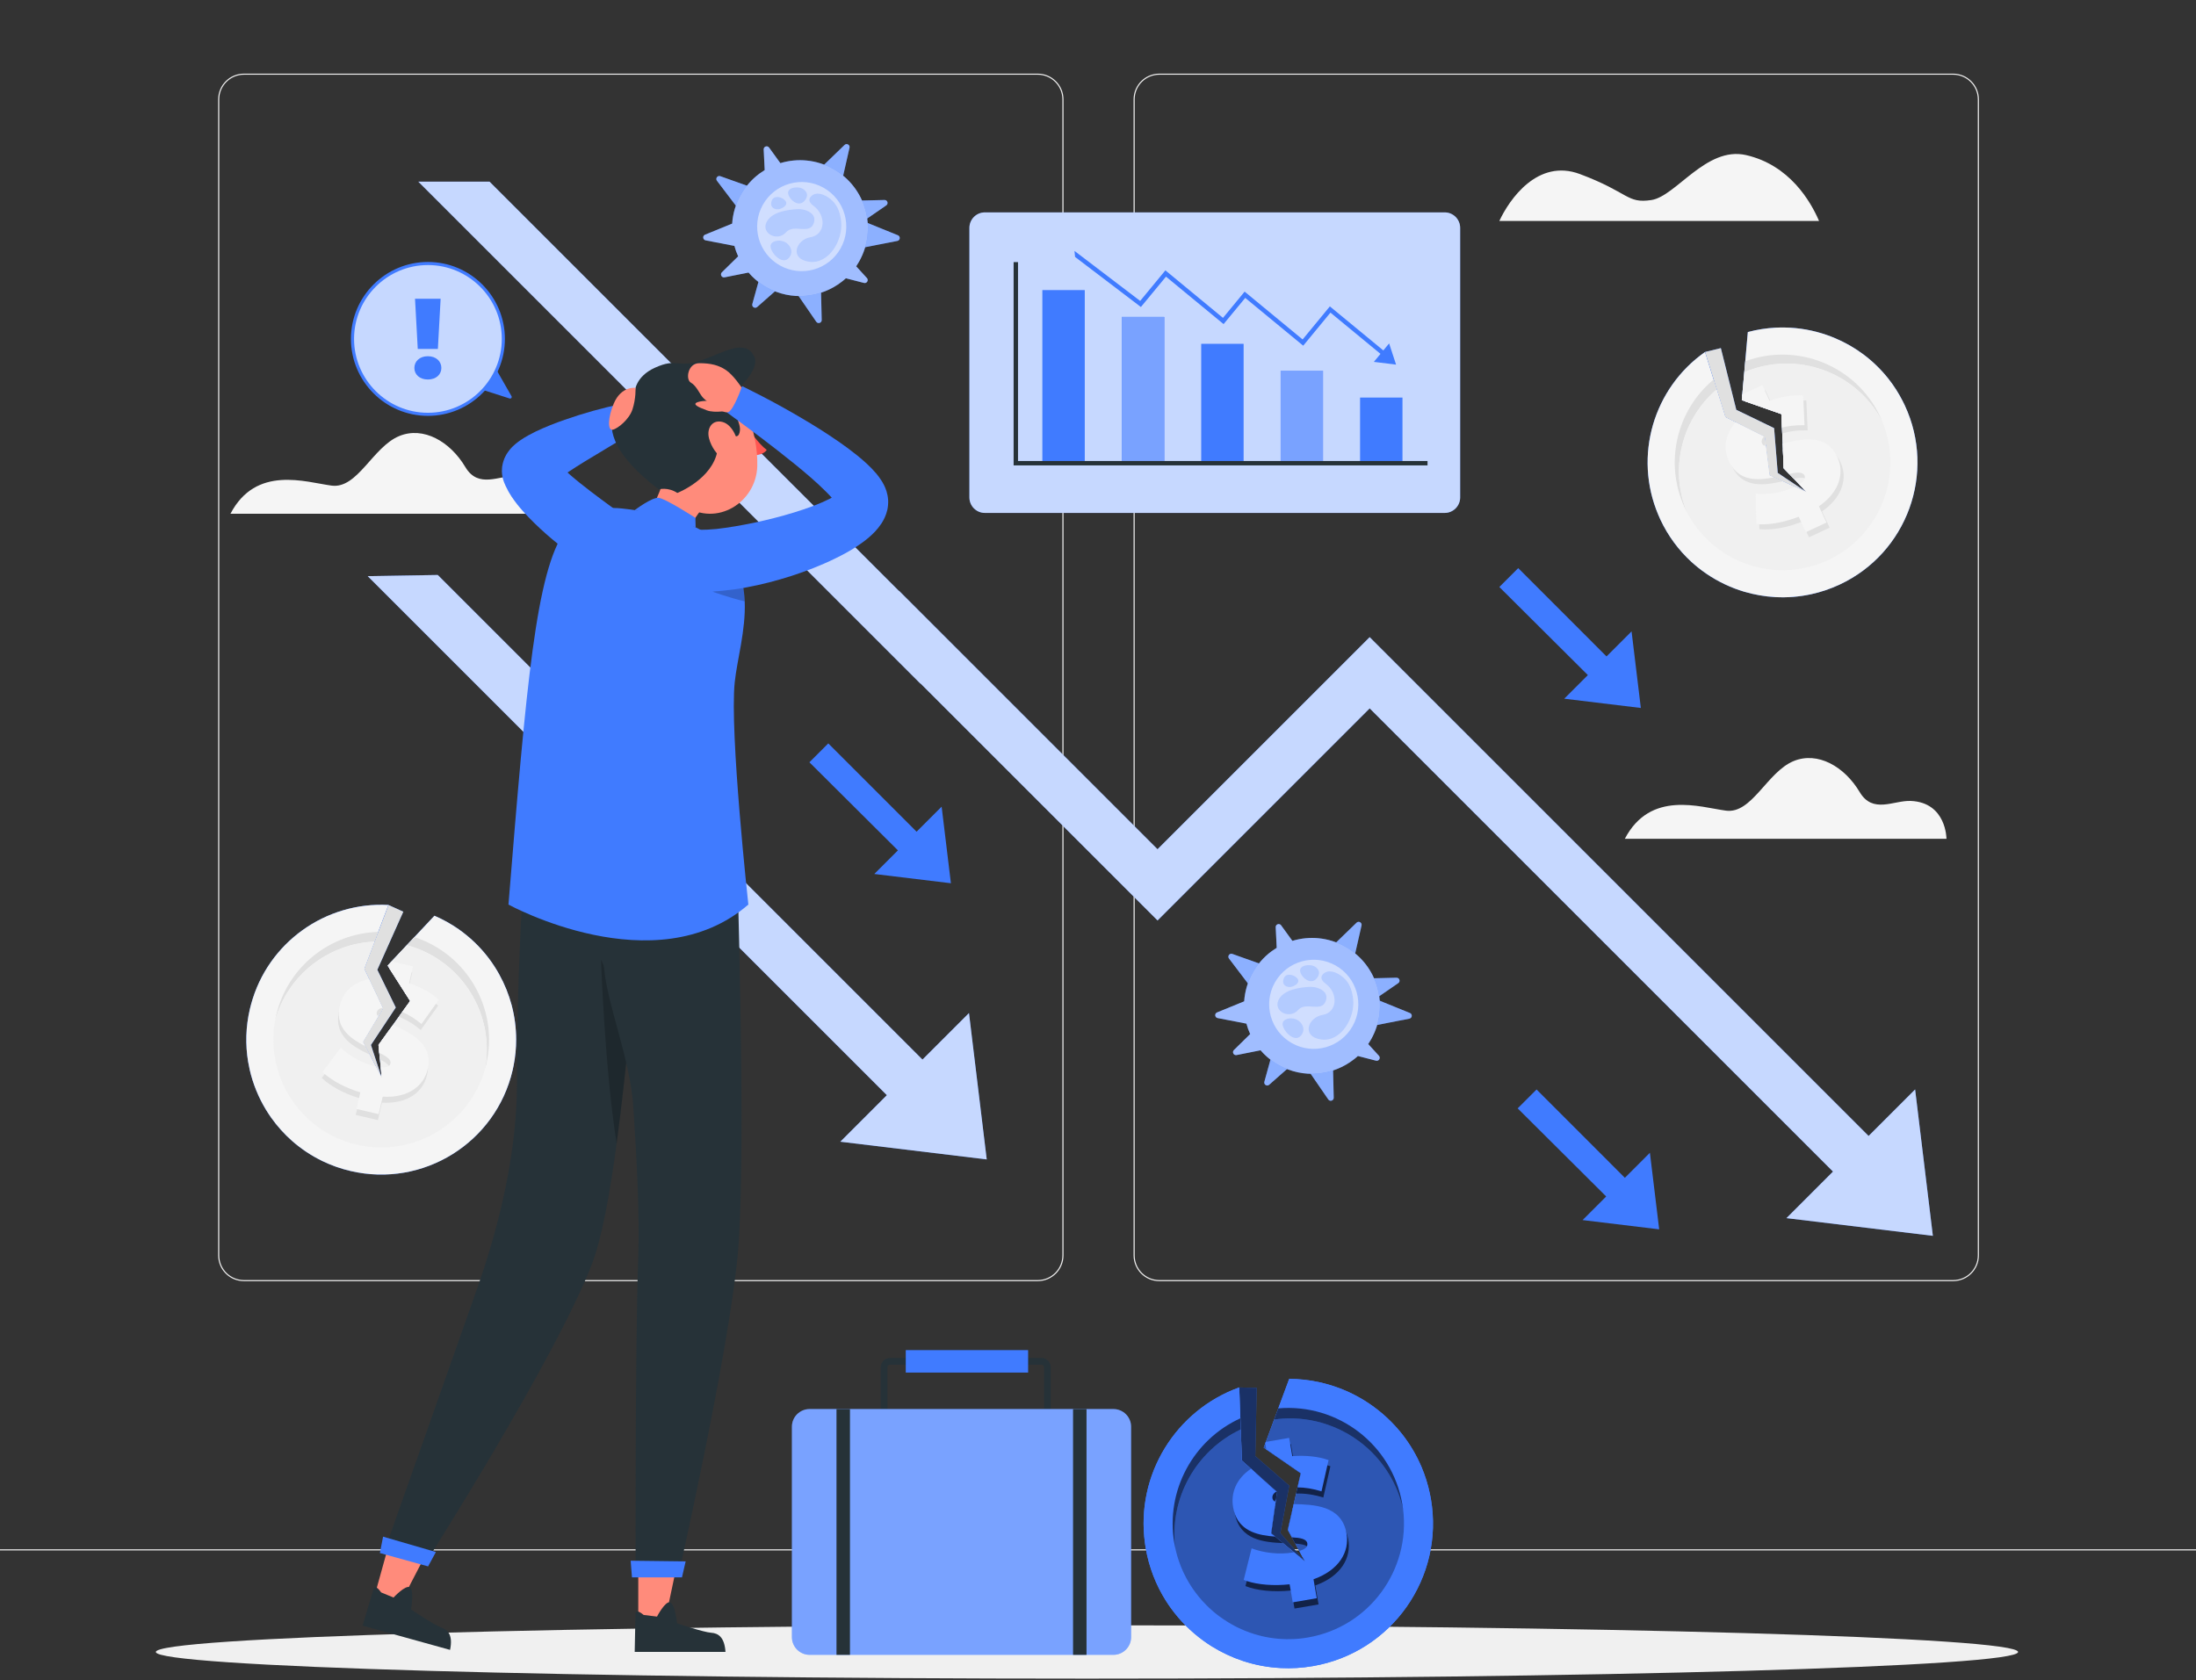 <svg xmlns="http://www.w3.org/2000/svg" width="341" height="261" viewBox="0 0 341 261" fill="none"><rect x="0" y="0" width="341" height="261" fill="#333333" stroke="none"/><g clip-path="url(#clip0_43671_19993)"><path d="M303.291 198.986H180.022C177.818 198.986 176.024 197.192 176.024 194.988V15.435C176.024 13.231 177.818 11.437 180.022 11.437H303.291C305.495 11.437 307.289 13.23 307.289 15.435V194.987C307.289 197.192 305.495 198.986 303.291 198.986ZM180.022 11.607C177.911 11.607 176.195 13.325 176.195 15.435V194.987C176.195 197.098 177.912 198.814 180.022 198.814H303.291C305.402 198.814 307.118 197.097 307.118 194.987V15.435C307.118 13.325 305.401 11.607 303.291 11.607H180.022Z" fill="#F0F0F0"></path><path d="M161.143 198.986H37.874C35.67 198.986 33.876 197.192 33.876 194.988V15.435C33.876 13.231 35.669 11.437 37.874 11.437H161.143C163.347 11.437 165.141 13.23 165.141 15.435V194.987C165.142 197.192 163.348 198.986 161.143 198.986ZM37.874 11.607C35.764 11.607 34.047 13.325 34.047 15.435V194.987C34.047 197.098 35.764 198.814 37.874 198.814H161.143C163.254 198.814 164.97 197.097 164.97 194.987V15.435C164.97 13.325 163.253 11.607 161.143 11.607H37.874Z" fill="#F0F0F0"></path><path d="M341 240.635H0V240.805H341V240.635Z" fill="#F0F0F0"></path><path d="M60.319 140.561L62.625 141.605L58.594 150.622L61.455 156.484L57.602 162.301L59.282 167.429L56.361 161.825L59.468 156.632L56.555 150.467L60.319 140.561Z" fill="#407BFF"></path><path d="M60.319 140.561L62.625 141.605L58.594 150.622L61.455 156.484L57.602 162.301L59.282 167.429L56.361 161.825L59.468 156.632L56.555 150.467L60.319 140.561Z" fill="#E0E0E0"></path><path d="M79.761 165.465C79.712 165.724 79.659 165.976 79.601 166.226C76.977 177.494 65.72 184.505 54.452 181.881C52.914 181.523 51.45 181.005 50.087 180.345C48.367 179.516 46.793 178.466 45.396 177.243C44.152 176.152 43.044 174.914 42.092 173.574C41.805 173.163 41.53 172.743 41.27 172.314C40.13 170.421 39.284 168.355 38.782 166.18C38.684 165.756 38.599 165.329 38.526 164.893C38.092 162.259 38.152 159.495 38.797 156.732C38.856 156.481 38.92 156.231 38.989 155.983C41.599 146.343 50.606 140.028 60.319 140.56L58.728 144.744L58.16 146.25L56.556 150.466L57.312 152.069L57.712 152.919L59.424 156.54L59.469 156.631L58.911 157.56L58.721 157.883L58.397 158.423L56.361 161.824L56.698 162.473L57.386 163.787L58.344 165.63L58.886 166.668L59.282 167.429L59.206 166.7L59.118 165.758L58.998 164.546L58.893 163.518L58.774 162.301L60.483 159.924L60.489 159.925L61.017 159.189L61.926 157.924L62.464 157.172L63.692 155.472L60.518 150.491L60.44 150.364L60.189 149.972L60.641 149.489L60.725 149.395L60.798 149.323L63.163 146.804L64.344 145.55L67.461 142.23C68.813 142.806 70.083 143.523 71.26 144.349C71.672 144.64 72.076 144.947 72.464 145.268C74.17 146.661 75.631 148.306 76.807 150.137C77.067 150.542 77.314 150.951 77.541 151.373C78.367 152.867 79.008 154.458 79.454 156.124C79.906 157.838 80.145 159.624 80.149 161.443C80.151 162.771 80.026 164.118 79.761 165.465Z" fill="#407BFF"></path><path d="M79.761 165.465C79.712 165.724 79.659 165.976 79.601 166.226C76.977 177.494 65.72 184.505 54.452 181.881C52.914 181.523 51.45 181.005 50.087 180.345C48.367 179.516 46.793 178.466 45.396 177.243C44.152 176.152 43.044 174.914 42.092 173.574C41.805 173.163 41.53 172.743 41.27 172.314C40.13 170.421 39.284 168.355 38.782 166.18C38.684 165.756 38.599 165.329 38.526 164.893C38.092 162.259 38.152 159.495 38.797 156.732C38.856 156.481 38.92 156.231 38.989 155.983C41.599 146.343 50.606 140.028 60.319 140.56L58.728 144.744L58.16 146.25L56.556 150.466L57.312 152.069L57.712 152.919L59.424 156.54L59.469 156.631L58.911 157.56L58.721 157.883L58.397 158.423L56.361 161.824L56.698 162.473L57.386 163.787L58.344 165.63L58.886 166.668L59.282 167.429L59.206 166.7L59.118 165.758L58.998 164.546L58.893 163.518L58.774 162.301L60.483 159.924L60.489 159.925L61.017 159.189L61.926 157.924L62.464 157.172L63.692 155.472L60.518 150.491L60.44 150.364L60.189 149.972L60.641 149.489L60.725 149.395L60.798 149.323L63.163 146.804L64.344 145.55L67.461 142.23C68.813 142.806 70.083 143.523 71.26 144.349C71.672 144.64 72.076 144.947 72.464 145.268C74.17 146.661 75.631 148.306 76.807 150.137C77.067 150.542 77.314 150.951 77.541 151.373C78.367 152.867 79.008 154.458 79.454 156.124C79.906 157.838 80.145 159.624 80.149 161.443C80.151 162.771 80.026 164.118 79.761 165.465Z" fill="#F5F5F5"></path><path d="M58.727 144.745L58.16 146.25C51.072 146.544 44.724 151.36 42.733 158.442C42.781 158.189 42.834 157.937 42.892 157.686C44.656 150.124 51.307 144.951 58.727 144.745Z" fill="#E0E0E0"></path><path d="M75.505 165.273C75.445 165.529 75.381 165.779 75.318 166.022C75.394 165.606 75.453 165.186 75.498 164.774C75.701 162.888 75.579 161.021 75.165 159.239C74.748 157.41 74.02 155.673 73.034 154.104C72.786 153.701 72.512 153.304 72.23 152.924C70.906 151.161 69.229 149.652 67.282 148.512C66.802 148.236 66.308 147.974 65.806 147.746C64.963 147.364 64.083 147.045 63.163 146.805L64.344 145.551C72.54 148.19 77.489 156.746 75.505 165.273Z" fill="#E0E0E0"></path><path d="M75.318 166.023C72.907 174.576 64.148 179.826 55.405 177.786C55.203 177.743 55.014 177.698 54.827 177.641L54.822 177.64C54.628 177.587 54.435 177.535 54.244 177.471C54.193 177.46 54.151 177.44 54.1 177.43C53.892 177.363 53.691 177.291 53.49 177.22C53.462 177.214 53.429 177.201 53.403 177.19C52.745 176.952 52.11 176.667 51.498 176.352C51.293 176.244 51.087 176.137 50.889 176.019C50.482 175.788 50.095 175.543 49.717 175.282L49.707 175.274C49.584 175.189 49.461 175.106 49.34 175.015C49.279 174.973 49.213 174.925 49.148 174.87C49.051 174.803 48.957 174.725 48.867 174.653C48.721 174.541 48.576 174.423 48.437 174.306C48.252 174.156 48.076 173.997 47.904 173.838C47.733 173.679 47.557 173.514 47.393 173.35C47.253 173.21 47.119 173.07 46.985 172.925C46.898 172.837 46.812 172.743 46.729 172.643C46.662 172.571 46.596 172.493 46.525 172.419C46.45 172.328 46.371 172.235 46.296 172.143C46.175 171.995 46.055 171.847 45.94 171.694C45.834 171.56 45.733 171.429 45.64 171.286C45.617 171.258 45.594 171.23 45.571 171.196C45.436 171.003 45.296 170.805 45.17 170.603C45.045 170.419 44.928 170.225 44.81 170.031C44.801 170.017 44.797 170.01 44.792 170.003C44.724 169.884 44.655 169.764 44.586 169.65C44.518 169.531 44.456 169.407 44.393 169.288C44.334 169.176 44.271 169.058 44.214 168.941C44.153 168.811 44.087 168.686 44.031 168.558C43.975 168.435 43.919 168.312 43.859 168.183C43.808 168.061 43.758 167.939 43.703 167.811C43.593 167.554 43.497 167.288 43.403 167.017C43.361 166.909 43.326 166.796 43.29 166.69C43.195 166.418 43.118 166.145 43.047 165.873C43.004 165.741 42.967 165.611 42.943 165.476C42.832 165.056 42.747 164.629 42.679 164.2C42.656 164.084 42.639 163.969 42.623 163.855C42.59 163.596 42.555 163.343 42.528 163.08C42.53 163.075 42.528 163.057 42.524 163.044C42.502 162.789 42.481 162.527 42.471 162.268C42.466 162.15 42.457 162.025 42.455 161.902C42.455 161.843 42.456 161.785 42.457 161.721C42.448 161.596 42.452 161.469 42.45 161.34C42.455 161.318 42.453 161.3 42.45 161.282C42.452 161.136 42.453 160.99 42.466 160.847C42.471 160.685 42.476 160.522 42.492 160.361C42.496 160.204 42.512 160.044 42.528 159.884C42.537 159.757 42.552 159.632 42.568 159.501L42.6 159.262C42.613 159.147 42.63 159.035 42.649 158.922C42.678 158.758 42.705 158.6 42.732 158.442C44.722 151.361 51.07 146.545 58.158 146.251L56.553 150.468L57.31 152.07L57.71 152.92L59.422 156.541L59.467 156.633L58.909 157.562L58.719 157.884L58.395 158.424L56.359 161.826L56.696 162.475L57.384 163.788L58.342 165.632L58.884 166.669L59.279 167.43L59.205 166.701L59.116 165.759L58.996 164.547L58.891 163.52L58.772 162.302L60.481 159.926L60.487 159.927L61.015 159.19L61.924 157.926L62.462 157.174L63.69 155.473L60.516 150.493L60.438 150.365L60.187 149.974L60.639 149.49L60.723 149.397L60.796 149.325L63.161 146.805C64.081 147.045 64.96 147.365 65.803 147.746C66.305 147.975 66.8 148.236 67.279 148.512C69.226 149.652 70.902 151.161 72.227 152.924C72.51 153.305 72.783 153.702 73.031 154.104C74.017 155.673 74.745 157.41 75.162 159.239C75.577 161.022 75.699 162.889 75.495 164.775C75.453 165.186 75.394 165.607 75.318 166.023Z" fill="#F0F0F0"></path><path d="M66.44 165.935L66.441 165.93C66.565 162.477 62.921 161.04 60.489 159.927L60.483 159.926L58.774 162.303L58.893 163.52L58.998 164.548C59.664 164.886 60.176 165.205 60.405 165.557C60.514 165.732 60.558 165.916 60.511 166.111C60.411 166.534 60.036 166.76 59.206 166.702L59.282 167.431L58.886 166.67C58.646 166.643 58.377 166.593 58.075 166.524C56.197 166.088 54.191 164.977 52.798 163.65L50.422 166.809L49.967 167.415C51.205 168.645 53.38 169.839 55.75 170.553C55.783 170.565 55.809 170.577 55.843 170.584L55.449 172.267L55.241 173.17L58.685 173.976L59.313 171.261C63.247 171.486 65.688 169.631 66.301 166.995C66.384 166.619 66.434 166.267 66.44 165.935ZM59.423 156.541L57.712 152.92C54.901 153.276 53.161 154.91 52.643 157.128L52.615 157.262C52.607 157.272 52.606 157.278 52.61 157.285C51.857 160.926 54.865 162.604 57.388 163.788L56.699 162.475L56.362 161.825L58.398 158.424C58.381 158.339 58.381 158.251 58.4 158.162C58.438 158.012 58.509 157.868 58.62 157.758C58.695 157.68 58.795 157.619 58.913 157.562L59.47 156.633L59.423 156.541ZM67.693 155.911C66.522 154.946 65.018 154.174 63.412 153.638L63.617 152.746L64.018 151.03L63.923 151.01L60.581 150.227L60.519 150.494L63.693 155.475L62.464 157.175L61.926 157.927C63.065 158.347 64.202 159.031 65.335 159.981L68.039 156.206C67.926 156.106 67.813 156.007 67.693 155.911Z" fill="#E0E0E0"></path><path d="M61.018 159.191L60.489 159.927L60.484 159.926L58.775 162.303L58.893 163.52C60.008 164.058 60.77 164.551 60.624 165.187C60.587 165.337 60.519 165.463 60.407 165.556C60.178 165.754 59.77 165.831 59.119 165.759L59.208 166.701L59.283 167.43L58.887 166.669L58.345 165.632L58.183 165.597C56.305 165.162 54.299 164.051 52.912 162.725L50.081 166.491C50.188 166.595 50.3 166.7 50.423 166.809C51.711 167.939 53.755 169.005 55.955 169.66L55.75 170.552L55.353 172.246L55.449 172.265L58.792 173.043L59.425 170.336C63.359 170.56 65.8 168.705 66.412 166.069L66.442 165.93C67.259 162.01 63.644 160.379 61.018 159.191ZM58.507 157.231C58.592 156.881 58.858 156.615 59.423 156.541L57.712 152.92L57.311 152.07C54.8 152.56 53.238 154.126 52.755 156.204C52.67 156.578 52.62 156.93 52.614 157.262C52.606 157.272 52.605 157.278 52.609 157.285C52.511 159.953 54.617 161.418 56.698 162.475L56.361 161.825L58.397 158.424L58.721 157.884C58.682 157.846 58.651 157.799 58.619 157.757C58.507 157.593 58.461 157.42 58.507 157.231ZM63.617 152.746C63.584 152.733 63.556 152.727 63.524 152.714L63.923 151.009L64.132 150.1L60.8 149.324L60.726 149.397L60.642 149.49L60.441 150.366L60.519 150.493L63.693 155.474L62.465 157.174C63.457 157.599 64.454 158.223 65.443 159.05L67.693 155.91L68.146 155.281C66.958 154.202 65.346 153.337 63.617 152.746Z" fill="#F5F5F5"></path><path d="M264.759 54.673L267.217 54.07L269.617 63.651L275.487 66.494L276.05 73.449L280.538 76.445L274.779 73.84L274.016 67.837L267.916 64.789L264.759 54.673Z" fill="#407BFF"></path><path d="M264.759 54.673L267.217 54.07L269.617 63.651L275.487 66.494L276.05 73.449L280.538 76.445L274.779 73.84L274.016 67.837L267.916 64.789L264.759 54.673Z" fill="#E0E0E0"></path><path d="M295.431 62.251C295.552 62.484 295.666 62.715 295.775 62.949C300.671 73.431 296.148 85.898 285.666 90.794C284.235 91.462 282.764 91.959 281.284 92.282C279.42 92.693 277.534 92.839 275.68 92.74C274.027 92.65 272.392 92.361 270.816 91.895C270.335 91.749 269.86 91.588 269.39 91.413C267.324 90.628 265.383 89.525 263.645 88.125C263.306 87.853 262.975 87.57 262.649 87.271C260.68 85.468 259.02 83.257 257.82 80.685C257.711 80.451 257.607 80.216 257.509 79.977C253.607 70.783 256.79 60.254 264.759 54.673L266.091 58.947L266.574 60.481L267.916 64.788L269.501 65.581L270.341 66.002L273.924 67.792L274.016 67.836L274.151 68.911L274.2 69.282L274.279 69.907L274.779 73.839L275.445 74.142L276.798 74.749L278.689 75.608L279.756 76.089L280.537 76.443L280.028 75.916L279.377 75.23L278.534 74.351L277.817 73.608L276.972 72.724L276.849 69.8L276.854 69.797L276.815 68.892L276.749 67.336L276.707 66.412L276.623 64.317L271.05 62.36L270.91 62.308L270.471 62.155L270.527 61.495L270.535 61.37L270.549 61.267L270.852 57.825L271.007 56.109L271.408 51.573C272.827 51.191 274.268 50.971 275.703 50.893C276.207 50.867 276.714 50.859 277.218 50.872C279.42 50.914 281.586 51.306 283.641 52.02C284.096 52.178 284.543 52.346 284.982 52.538C286.555 53.203 288.042 54.057 289.421 55.093C290.836 56.161 292.127 57.419 293.253 58.846C294.074 59.891 294.808 61.027 295.431 62.251Z" fill="#407BFF"></path><path d="M295.431 62.251C295.552 62.484 295.666 62.715 295.775 62.949C300.671 73.431 296.148 85.898 285.666 90.794C284.235 91.462 282.764 91.959 281.284 92.282C279.42 92.693 277.534 92.839 275.68 92.74C274.027 92.65 272.392 92.361 270.816 91.895C270.335 91.749 269.86 91.588 269.39 91.413C267.324 90.628 265.383 89.525 263.645 88.125C263.306 87.853 262.975 87.57 262.649 87.271C260.68 85.468 259.02 83.257 257.82 80.685C257.711 80.451 257.607 80.216 257.509 79.977C253.607 70.783 256.79 60.254 264.759 54.673L266.091 58.947L266.574 60.481L267.916 64.788L269.501 65.581L270.341 66.002L273.924 67.792L274.016 67.836L274.151 68.911L274.2 69.282L274.279 69.907L274.779 73.839L275.445 74.142L276.798 74.749L278.689 75.608L279.756 76.089L280.537 76.443L280.028 75.916L279.377 75.23L278.534 74.351L277.817 73.608L276.972 72.724L276.849 69.8L276.854 69.797L276.815 68.892L276.749 67.336L276.707 66.412L276.623 64.317L271.05 62.36L270.91 62.308L270.471 62.155L270.527 61.495L270.535 61.37L270.549 61.267L270.852 57.825L271.007 56.109L271.408 51.573C272.827 51.191 274.268 50.971 275.703 50.893C276.207 50.867 276.714 50.859 277.218 50.872C279.42 50.914 281.586 51.306 283.641 52.02C284.096 52.178 284.543 52.346 284.982 52.538C286.555 53.203 288.042 54.057 289.421 55.093C290.836 56.161 292.127 57.419 293.253 58.846C294.074 59.891 294.808 61.027 295.431 62.251Z" fill="#F5F5F5"></path><path d="M266.091 58.947L266.574 60.481C261.182 65.09 259.164 72.799 261.972 79.597C261.853 79.369 261.739 79.138 261.63 78.905C258.347 71.869 260.383 63.692 266.091 58.947Z" fill="#E0E0E0"></path><path d="M291.964 64.728C292.076 64.967 292.179 65.202 292.281 65.433C292.083 65.059 291.87 64.692 291.652 64.34C290.647 62.731 289.397 61.338 287.971 60.193C286.513 59.011 284.867 58.095 283.123 57.47C282.679 57.306 282.219 57.164 281.762 57.038C279.631 56.47 277.381 56.318 275.146 56.624C274.598 56.703 274.047 56.803 273.512 56.933C272.613 57.154 271.724 57.446 270.852 57.826L271.007 56.11C279.082 53.124 288.258 56.797 291.964 64.728Z" fill="#E0E0E0"></path><path d="M292.281 65.433C295.668 73.65 292.022 83.189 283.886 86.984C283.701 87.075 283.525 87.156 283.343 87.227L283.337 87.229C283.152 87.308 282.968 87.386 282.779 87.454C282.732 87.477 282.686 87.487 282.64 87.51C282.435 87.586 282.233 87.654 282.03 87.722C282.004 87.736 281.972 87.745 281.943 87.752C281.28 87.972 280.603 88.14 279.927 88.269C279.699 88.312 279.472 88.354 279.244 88.384C278.78 88.454 278.324 88.5 277.867 88.528H277.854C277.705 88.537 277.557 88.547 277.406 88.551C277.331 88.556 277.25 88.558 277.165 88.555C277.047 88.562 276.924 88.559 276.81 88.559C276.626 88.56 276.439 88.557 276.257 88.55C276.019 88.547 275.781 88.53 275.549 88.511C275.316 88.492 275.075 88.47 274.846 88.443C274.648 88.419 274.457 88.393 274.262 88.362C274.14 88.346 274.014 88.325 273.887 88.298C273.79 88.282 273.69 88.261 273.588 88.248C273.473 88.222 273.353 88.198 273.238 88.172C273.051 88.13 272.865 88.088 272.681 88.039C272.514 88 272.354 87.958 272.193 87.903C272.157 87.895 272.121 87.888 272.083 87.875C271.858 87.807 271.625 87.737 271.401 87.656C271.189 87.589 270.977 87.508 270.765 87.428C270.75 87.422 270.742 87.42 270.734 87.418C270.607 87.366 270.479 87.314 270.354 87.268C270.226 87.216 270.101 87.156 269.979 87.102C269.864 87.05 269.741 86.996 269.624 86.939C269.497 86.874 269.366 86.817 269.244 86.75C269.124 86.688 269.004 86.626 268.876 86.562C268.761 86.497 268.646 86.433 268.524 86.365C268.279 86.231 268.039 86.082 267.797 85.927C267.697 85.868 267.601 85.801 267.507 85.739C267.264 85.584 267.035 85.417 266.811 85.247C266.696 85.17 266.587 85.09 266.485 84.999C266.138 84.737 265.807 84.454 265.488 84.158C265.399 84.081 265.315 84.001 265.231 83.921C265.046 83.738 264.862 83.561 264.679 83.371C264.676 83.365 264.664 83.353 264.654 83.345C264.478 83.157 264.3 82.964 264.132 82.766C264.056 82.676 263.972 82.584 263.893 82.489C263.857 82.442 263.822 82.396 263.783 82.345C263.7 82.252 263.623 82.15 263.542 82.05C263.532 82.029 263.52 82.016 263.507 82.003C263.418 81.888 263.329 81.772 263.25 81.651C263.153 81.52 263.057 81.389 262.971 81.254C262.876 81.128 262.791 80.992 262.704 80.856C262.633 80.751 262.567 80.643 262.499 80.53L262.377 80.322C262.316 80.225 262.26 80.124 262.204 80.025C262.126 79.879 262.049 79.738 261.973 79.597C259.165 72.798 261.183 65.09 266.576 60.481L267.918 64.787L269.503 65.581L270.342 66.001L273.926 67.792L274.018 67.835L274.153 68.911L274.202 69.282L274.28 69.907L274.78 73.838L275.446 74.141L276.799 74.749L278.691 75.608L279.757 76.088L280.538 76.443L280.029 75.916L279.378 75.23L278.536 74.351L277.818 73.608L276.973 72.724L276.85 69.8L276.855 69.797L276.817 68.891L276.75 67.335L276.709 66.412L276.624 64.316L271.052 62.36L270.911 62.308L270.472 62.154L270.528 61.495L270.537 61.369L270.55 61.267L270.854 57.825C271.725 57.446 272.615 57.153 273.514 56.932C274.049 56.802 274.599 56.702 275.147 56.623C277.382 56.317 279.632 56.469 281.763 57.037C282.221 57.162 282.68 57.305 283.124 57.469C284.868 58.094 286.514 59.01 287.971 60.191C289.398 61.337 290.647 62.73 291.653 64.339C291.87 64.692 292.084 65.059 292.281 65.433Z" fill="#F0F0F0"></path><path d="M285.245 70.847L285.242 70.842C283.207 68.051 279.453 69.171 276.853 69.798L276.848 69.801L276.971 72.725L277.816 73.609L278.534 74.352C279.266 74.207 279.865 74.141 280.263 74.276C280.458 74.346 280.605 74.464 280.689 74.646C280.871 75.041 280.715 75.45 280.028 75.917L280.537 76.444L279.756 76.089C279.551 76.216 279.307 76.343 279.027 76.475C277.282 77.292 275.018 77.657 273.103 77.474L273.185 81.427L273.202 82.184C274.936 82.388 277.384 81.983 279.688 81.08C279.722 81.07 279.75 81.062 279.78 81.047L280.509 82.614L280.904 83.452L284.11 81.959L282.928 79.435C286.16 77.182 286.935 74.216 285.787 71.764C285.623 71.42 285.445 71.112 285.245 70.847ZM273.924 67.793L270.341 66.003C268.351 68.019 267.991 70.378 268.953 72.443L269.014 72.565C269.014 72.578 269.016 72.583 269.024 72.586C270.68 75.915 274.083 75.377 276.798 74.75L275.445 74.142L274.779 73.839L274.279 69.908C274.213 69.851 274.159 69.781 274.118 69.7C274.055 69.558 274.023 69.402 274.041 69.247C274.052 69.139 274.094 69.029 274.15 68.912L274.015 67.837L273.924 67.793ZM280.038 62.19C278.521 62.155 276.861 62.477 275.267 63.047L274.877 62.219L274.133 60.622L274.045 60.664L270.933 62.112L271.049 62.361L276.622 64.318L276.707 66.414L276.748 67.337C277.904 66.964 279.22 66.799 280.698 66.848L280.494 62.209C280.342 62.199 280.191 62.191 280.038 62.19Z" fill="#E0E0E0"></path><path d="M276.814 68.892L276.853 69.798L276.848 69.801L276.971 72.725L277.816 73.609C279.025 73.344 279.928 73.261 280.207 73.851C280.271 73.992 280.295 74.133 280.264 74.276C280.206 74.573 279.933 74.886 279.377 75.231L280.028 75.917L280.537 76.444L279.756 76.089L278.689 75.609L278.541 75.682C276.795 76.5 274.531 76.865 272.621 76.679L272.72 81.389C272.868 81.406 273.023 81.419 273.186 81.427C274.897 81.52 277.163 81.097 279.298 80.252L279.688 81.08L280.422 82.657L280.509 82.614L283.619 81.161L282.445 78.64C285.677 76.387 286.451 73.421 285.305 70.969L285.241 70.841C283.464 67.255 279.614 68.205 276.814 68.892ZM273.63 68.903C273.48 68.575 273.526 68.201 273.924 67.794L270.341 66.003L269.501 65.582C267.829 67.519 267.567 69.715 268.471 71.648C268.635 71.995 268.813 72.302 269.014 72.567C269.014 72.58 269.016 72.585 269.024 72.587C270.595 74.747 273.156 74.598 275.445 74.144L274.779 73.841L274.279 69.909L274.2 69.284C274.146 69.279 274.093 69.261 274.042 69.248C273.853 69.188 273.711 69.079 273.63 68.903ZM274.878 62.218C274.844 62.228 274.819 62.241 274.786 62.251L274.046 60.664L273.649 59.82L270.548 61.268L270.535 61.37L270.526 61.496L270.909 62.309L271.05 62.361L276.622 64.317L276.707 66.413C277.749 66.134 278.919 66.01 280.208 66.049L280.038 62.19L280.006 61.415C278.405 61.3 276.602 61.615 274.878 62.218Z" fill="#F5F5F5"></path><path d="M282.463 34.314C281.165 31.287 277.891 25.63 271.127 24.086C264.938 22.674 260.263 30.494 256.426 31.07C252.588 31.647 253.015 29.918 245.34 27.037C238.777 24.574 234.376 30.981 232.821 34.314H282.463Z" fill="#F5F5F5"></path><path d="M85.733 79.796C85.733 79.796 85.733 74.152 80.189 73.916C77.541 73.803 74.303 75.972 72.259 72.541C69.886 68.557 65.733 66.184 61.995 67.726C57.866 69.429 55.524 75.958 51.492 75.424C47.46 74.889 39.761 72.205 35.786 79.796H85.733Z" fill="#F5F5F5"></path><path d="M302.253 130.28C302.253 130.28 302.253 124.636 296.71 124.4C294.061 124.287 290.823 126.457 288.779 123.026C286.406 119.042 282.252 116.668 278.515 118.21C274.386 119.914 272.044 126.443 268.012 125.908C263.981 125.373 256.282 122.69 252.307 130.28H302.253Z" fill="#F5F5F5"></path><path d="M168.786 260.722C248.638 260.722 313.37 258.868 313.37 256.581C313.37 254.293 248.638 252.439 168.786 252.439C88.935 252.439 24.202 254.293 24.202 256.581C24.202 258.868 88.935 260.722 168.786 260.722Z" fill="#F0F0F0"></path><path d="M162.12 218.849V212.37C162.12 212.146 161.938 211.963 161.713 211.963H158.198V210.917H161.713C162.514 210.917 163.166 211.569 163.166 212.37V218.848L162.12 218.849Z" fill="#263238"></path><path d="M137.803 212.371V218.849H136.757V212.371C136.757 211.569 137.409 210.918 138.209 210.918H141.724V211.964H138.209C137.986 211.963 137.803 212.146 137.803 212.371Z" fill="#263238"></path><path d="M122.969 221.589V254.274C122.969 255.791 124.204 257.025 125.72 257.025H172.89C174.407 257.025 175.641 255.79 175.641 254.274V221.589C175.641 220.073 174.406 218.849 172.89 218.849H125.72C124.204 218.849 122.969 220.073 122.969 221.589Z" fill="#407BFF"></path><g opacity="0.3"><path d="M122.969 221.589V254.274C122.969 255.791 124.204 257.025 125.72 257.025H172.89C174.407 257.025 175.641 255.79 175.641 254.274V221.589C175.641 220.073 174.406 218.849 172.89 218.849H125.72C124.204 218.849 122.969 220.073 122.969 221.589Z" fill="white"></path></g><path d="M131.985 218.849H129.893V257.025H131.985V218.849Z" fill="#263238"></path><path d="M168.717 218.849H166.626V257.025H168.717V218.849Z" fill="#263238"></path><path d="M140.649 213.184H159.65V209.697H140.649V213.184Z" fill="#407BFF"></path><path d="M192.432 215.493L195.146 215.563L194.924 226.155L200.195 230.754L198.815 238.111L202.613 242.479L197.389 238.158L198.294 231.73L192.844 226.852L192.432 215.493Z" fill="#407BFF"></path><path opacity="0.6" d="M192.432 215.493L195.146 215.563L194.924 226.155L200.195 230.754L198.815 238.111L202.613 242.479L197.389 238.158L198.294 231.73L192.844 226.852L192.432 215.493Z" fill="black"></path><path d="M222.033 231.995C222.093 232.271 222.145 232.542 222.192 232.814C224.299 245.044 216.097 256.668 203.867 258.774C202.198 259.062 200.536 259.16 198.913 259.077C196.867 258.975 194.874 258.594 192.983 257.968C191.299 257.408 189.688 256.647 188.188 255.72C187.733 255.433 187.286 255.133 186.85 254.817C184.934 253.421 183.236 251.733 181.833 249.793C181.56 249.415 181.297 249.029 181.044 248.628C179.515 246.206 178.423 243.449 177.907 240.449C177.86 240.177 177.82 239.904 177.785 239.629C176.343 229.013 182.611 219.016 192.432 215.491L192.604 220.289L192.671 222.014L192.844 226.85L194.259 228.119L195.01 228.792L198.212 231.656L198.294 231.728L198.131 232.879L198.077 233.277L197.982 233.946L197.389 238.156L197.993 238.657L199.222 239.668L200.936 241.091L201.905 241.89L202.613 242.477L202.235 241.789L201.755 240.894L201.132 239.747L200.599 238.775L199.975 237.622L200.672 234.561L200.678 234.559L200.894 233.611L201.264 231.982L201.483 231.014L201.987 228.822L196.773 225.223L196.642 225.13L196.231 224.848L196.477 224.181L196.52 224.054L196.563 223.952L197.85 220.475L198.493 218.743L200.189 214.162C201.766 214.168 203.32 214.346 204.827 214.672C205.356 214.787 205.882 214.923 206.4 215.078C208.668 215.743 210.797 216.76 212.723 218.079C213.149 218.371 213.564 218.671 213.965 218.993C215.404 220.126 216.702 221.43 217.836 222.89C218.998 224.396 219.979 226.062 220.742 227.857C221.295 229.17 221.732 230.553 222.033 231.995Z" fill="#407BFF"></path><path d="M222.033 231.995C222.093 232.271 222.145 232.542 222.192 232.814C224.299 245.044 216.097 256.668 203.867 258.774C202.198 259.062 200.536 259.16 198.913 259.077C196.867 258.975 194.874 258.594 192.983 257.968C191.299 257.408 189.688 256.647 188.188 255.72C187.733 255.433 187.286 255.133 186.85 254.817C184.934 253.421 183.236 251.733 181.833 249.793C181.56 249.415 181.297 249.029 181.044 248.628C179.515 246.206 178.423 243.449 177.907 240.449C177.86 240.177 177.82 239.904 177.785 239.629C176.343 229.013 182.611 219.016 192.432 215.491L192.604 220.289L192.671 222.014L192.844 226.85L194.259 228.119L195.01 228.792L198.212 231.656L198.294 231.728L198.131 232.879L198.077 233.277L197.982 233.946L197.389 238.156L197.993 238.657L199.222 239.668L200.936 241.091L201.905 241.89L202.613 242.477L202.235 241.789L201.755 240.894L201.132 239.747L200.599 238.775L199.975 237.622L200.672 234.561L200.678 234.559L200.894 233.611L201.264 231.982L201.483 231.014L201.987 228.822L196.773 225.223L196.642 225.13L196.231 224.848L196.477 224.181L196.52 224.054L196.563 223.952L197.85 220.475L198.493 218.743L200.189 214.162C201.766 214.168 203.32 214.346 204.827 214.672C205.356 214.787 205.882 214.923 206.4 215.078C208.668 215.743 210.797 216.76 212.723 218.079C213.149 218.371 213.564 218.671 213.965 218.993C215.404 220.126 216.702 221.43 217.836 222.89C218.998 224.396 219.979 226.062 220.742 227.857C221.295 229.17 221.732 230.553 222.033 231.995Z" fill="#407BFF"></path><path opacity="0.6" d="M192.604 220.291L192.67 222.015C185.788 225.262 181.524 232.669 182.51 240.498C182.451 240.227 182.398 239.957 182.352 239.685C180.941 231.476 185.357 223.59 192.604 220.291Z" fill="black"></path><path opacity="0.6" d="M217.746 233.58C217.794 233.859 217.835 234.132 217.875 234.4C217.776 233.956 217.659 233.516 217.532 233.091C216.946 231.142 216.047 229.348 214.894 227.76C213.719 226.126 212.275 224.712 210.646 223.573C210.232 223.278 209.797 223.001 209.359 222.742C207.314 221.553 205.028 220.76 202.629 220.446C202.04 220.373 201.442 220.32 200.851 220.305C199.858 220.279 198.856 220.331 197.847 220.477L198.491 218.745C207.692 217.935 216.15 224.326 217.746 233.58Z" fill="black"></path><g opacity="0.3"><path d="M217.874 234.399C219.06 243.858 212.592 252.7 203.102 254.329C202.885 254.372 202.679 254.405 202.471 254.427L202.465 254.428C202.251 254.457 202.038 254.486 201.823 254.503C201.769 254.514 201.718 254.511 201.664 254.522C201.431 254.542 201.202 254.555 200.973 254.569C200.943 254.575 200.906 254.576 200.874 254.576C200.125 254.615 199.378 254.598 198.642 254.541C198.394 254.521 198.146 254.5 197.902 254.466C197.403 254.407 196.919 254.327 196.436 254.227L196.423 254.224C196.267 254.192 196.111 254.159 195.954 254.121C195.875 254.106 195.79 254.084 195.704 254.057C195.58 254.031 195.454 253.993 195.335 253.96C195.144 253.91 194.952 253.854 194.766 253.796C194.521 253.725 194.279 253.64 194.043 253.555C193.808 253.47 193.565 253.379 193.335 253.287C193.138 253.207 192.947 253.126 192.755 253.038C192.632 252.986 192.509 252.929 192.384 252.866C192.288 252.823 192.191 252.773 192.089 252.73C191.977 252.671 191.86 252.612 191.748 252.553C191.566 252.457 191.386 252.361 191.209 252.257C191.048 252.17 190.893 252.081 190.742 251.979C190.708 251.961 190.673 251.943 190.637 251.918C190.423 251.785 190.202 251.647 189.993 251.5C189.792 251.371 189.596 251.228 189.4 251.084C189.385 251.075 189.378 251.07 189.371 251.065C189.254 250.975 189.136 250.886 189.02 250.802C188.902 250.713 188.79 250.616 188.678 250.524C188.574 250.438 188.463 250.348 188.357 250.256C188.243 250.153 188.124 250.057 188.016 249.953C187.91 249.855 187.803 249.756 187.69 249.654C187.59 249.555 187.489 249.456 187.381 249.352C187.165 249.144 186.959 248.922 186.753 248.693C186.667 248.604 186.585 248.507 186.505 248.416C186.299 248.188 186.108 247.95 185.924 247.71C185.827 247.598 185.737 247.485 185.656 247.363C185.372 246.993 185.109 246.606 184.863 246.211C184.793 246.106 184.728 245.999 184.664 245.894C184.523 245.652 184.383 245.417 184.248 245.168C184.246 245.162 184.237 245.145 184.229 245.134C184.1 244.89 183.97 244.64 183.852 244.388C183.798 244.274 183.738 244.155 183.683 244.034C183.659 243.976 183.635 243.918 183.611 243.854C183.55 243.735 183.5 243.607 183.444 243.481C183.44 243.457 183.43 243.44 183.42 243.423C183.361 243.278 183.302 243.134 183.254 242.986C183.191 242.823 183.128 242.661 183.077 242.495C183.016 242.338 182.965 242.173 182.914 242.008C182.87 241.879 182.832 241.749 182.793 241.613L182.726 241.363C182.69 241.245 182.661 241.126 182.631 241.006C182.591 240.833 182.552 240.665 182.513 240.498C181.527 232.67 185.792 225.263 192.674 222.016L192.846 226.852L194.262 228.121L195.012 228.794L198.214 231.658L198.297 231.73L198.133 232.881L198.079 233.279L197.985 233.948L197.392 238.158L197.996 238.659L199.224 239.67L200.939 241.093L201.907 241.892L202.616 242.48L202.238 241.791L201.758 240.897L201.135 239.749L200.602 238.778L199.977 237.624L200.675 234.563L200.681 234.562L200.897 233.613L201.267 231.984L201.485 231.016L201.99 228.824L196.776 225.226L196.645 225.132L196.234 224.85L196.479 224.184L196.523 224.056L196.566 223.954L197.852 220.478C198.862 220.331 199.864 220.28 200.856 220.305C201.447 220.321 202.045 220.374 202.634 220.446C205.034 220.761 207.32 221.553 209.364 222.742C209.802 223.001 210.237 223.279 210.651 223.573C212.28 224.713 213.724 226.125 214.899 227.76C216.052 229.348 216.952 231.143 217.538 233.091C217.659 233.516 217.776 233.956 217.874 234.399Z" fill="black"></path></g><g opacity="0.6"><path d="M209.064 238.015L209.062 238.009C207.744 234.546 203.544 234.646 200.676 234.56L200.67 234.561L199.973 237.623L200.597 238.776L201.13 239.747C201.929 239.804 202.567 239.905 202.941 240.157C203.123 240.284 203.242 240.449 203.277 240.66C203.354 241.121 203.078 241.499 202.234 241.788L202.612 242.477L201.903 241.89C201.655 241.963 201.367 242.026 201.041 242.083C199.003 242.436 196.558 242.174 194.627 241.444L193.597 245.558L193.4 246.346C195.137 247.046 197.784 247.318 200.423 247.035C200.461 247.034 200.492 247.034 200.528 247.027L200.841 248.854L201.013 249.833L204.751 249.193L204.241 246.248C208.221 244.829 209.86 241.978 209.366 239.118C209.294 238.714 209.197 238.345 209.064 238.015ZM198.212 231.658L195.01 228.793C192.381 230.318 191.343 232.658 191.755 235.066L191.783 235.21C191.78 235.223 191.78 235.229 191.788 235.234C192.563 239.147 196.235 239.551 199.222 239.669L197.993 238.659L197.39 238.157L197.983 233.947C197.93 233.87 197.895 233.783 197.875 233.687C197.85 233.523 197.86 233.352 197.924 233.196C197.965 233.087 198.039 232.986 198.131 232.881L198.295 231.729L198.212 231.658ZM206.12 227.586C204.56 227.121 202.752 226.985 200.942 227.125L200.772 226.158L200.453 224.295L200.35 224.315L196.72 224.934L196.771 225.224L201.985 228.823L201.48 231.015L201.262 231.983C202.564 231.924 203.972 232.124 205.488 232.592L206.586 227.734C206.433 227.682 206.279 227.631 206.12 227.586Z" fill="black"></path></g><path d="M200.893 233.611L200.677 234.56L200.671 234.561L199.973 237.623L200.598 238.776C201.924 238.843 202.882 239.013 203.003 239.702C203.029 239.865 203.015 240.018 202.942 240.157C202.799 240.448 202.428 240.695 201.754 240.895L202.234 241.789L202.612 242.478L201.903 241.891L200.935 241.092L200.76 241.126C198.723 241.479 196.277 241.217 194.353 240.485L193.126 245.388C193.275 245.446 193.43 245.503 193.597 245.559C195.341 246.138 197.806 246.34 200.254 246.069L200.423 247.036L200.738 248.875L200.84 248.855L204.469 248.23L203.965 245.29C207.946 243.871 209.585 241.02 209.09 238.16L209.061 238.009C208.236 233.794 203.984 233.691 200.893 233.611ZM197.594 232.722C197.532 232.34 197.685 231.967 198.212 231.658L195.01 228.794L194.26 228.121C191.982 229.652 191.091 231.85 191.48 234.107C191.553 234.511 191.65 234.88 191.783 235.211C191.779 235.224 191.78 235.23 191.787 235.235C192.803 237.913 195.495 238.482 197.993 238.658L197.389 238.157L197.981 233.947L198.076 233.279C198.022 233.258 197.972 233.224 197.923 233.196C197.745 233.08 197.627 232.928 197.594 232.722ZM200.773 226.158C200.735 226.159 200.705 226.165 200.668 226.166L200.351 224.315L200.178 223.33L196.561 223.953L196.518 224.055L196.475 224.183L196.64 225.132L196.771 225.226L201.985 228.824L201.481 231.016C202.638 231.023 203.884 231.224 205.207 231.629L206.12 227.587L206.306 226.776C204.683 226.203 202.728 226.021 200.773 226.158Z" fill="#407BFF"></path><path d="M130.715 28.233L131.916 22.945C132.018 22.497 131.475 22.191 131.144 22.51L127.24 26.285C127.24 26.285 128.521 28.428 130.715 28.233Z" fill="#407BFF"></path><g opacity="0.4"><path d="M130.715 28.233L131.916 22.945C132.018 22.497 131.475 22.191 131.144 22.51L127.24 26.285C127.24 26.285 128.521 28.428 130.715 28.233Z" fill="white"></path></g><path d="M134.023 38.461L136.286 38.018L137.415 37.798L139.344 37.421C139.795 37.333 139.856 36.711 139.429 36.538L136.965 35.538L134.398 34.496C134.398 34.496 132.957 36.533 134.023 38.461Z" fill="#407BFF"></path><g opacity="0.4"><path d="M134.023 38.461L136.286 38.018L137.415 37.798L139.344 37.421C139.795 37.333 139.856 36.711 139.429 36.538L136.965 35.538L134.398 34.496C134.398 34.496 132.957 36.533 134.023 38.461Z" fill="white"></path></g><path d="M116.96 29.187L111.854 27.364C111.421 27.209 111.052 27.713 111.33 28.079L114.613 32.404C114.613 32.404 116.893 31.388 116.96 29.187Z" fill="#407BFF"></path><g opacity="0.4"><path d="M116.96 29.187L111.854 27.364C111.421 27.209 111.052 27.713 111.33 28.079L114.613 32.404C114.613 32.404 116.893 31.388 116.96 29.187Z" fill="white"></path></g><path d="M133.154 34.978L137.619 31.903C137.998 31.642 137.806 31.048 137.346 31.06L131.917 31.192C131.917 31.192 131.408 33.635 133.154 34.978Z" fill="#407BFF"></path><path opacity="0.4" d="M133.154 34.978L137.619 31.903C137.998 31.642 137.806 31.048 137.346 31.06L131.917 31.192C131.917 31.192 131.408 33.635 133.154 34.978Z" fill="white"></path><path d="M118.267 41.99L116.824 47.216C116.701 47.659 117.23 47.99 117.575 47.686L121.648 44.094C121.648 44.094 120.468 41.895 118.267 41.99Z" fill="#407BFF"></path><g opacity="0.4"><path d="M118.267 41.99L116.824 47.216C116.701 47.659 117.23 47.99 117.575 47.686L121.648 44.094C121.648 44.094 120.468 41.895 118.267 41.99Z" fill="white"></path></g><path d="M123.681 45.505L126.752 49.973C127.013 50.352 127.607 50.16 127.596 49.7L127.469 44.272C127.469 44.272 125.025 43.76 123.681 45.505Z" fill="#407BFF"></path><g opacity="0.4"><path d="M123.681 45.505L126.752 49.973C127.013 50.352 127.607 50.16 127.596 49.7L127.469 44.272C127.469 44.272 125.025 43.76 123.681 45.505Z" fill="white"></path></g><path d="M109.572 37.331L114.04 38.194C114.19 38.752 114.382 39.291 114.622 39.813L112.097 42.29C111.767 42.614 112.061 43.166 112.511 43.076L116.235 42.332C116.553 42.704 116.889 43.046 117.261 43.37C117.807 43.844 118.407 44.269 119.066 44.641C122.886 46.782 127.474 46.284 130.724 43.748C130.808 43.681 130.886 43.616 130.971 43.55C131.084 43.454 131.192 43.358 131.306 43.262L131.348 43.22L132.254 43.454L134.161 43.945C134.605 44.059 134.923 43.525 134.617 43.184L132.949 41.361C132.961 41.343 132.973 41.331 132.985 41.313C133.141 41.079 133.285 40.839 133.423 40.593C136.272 35.508 134.46 29.079 129.381 26.23C126.778 24.773 123.822 24.534 121.177 25.337L119.426 22.92C119.156 22.548 118.562 22.752 118.586 23.214L118.742 26.417C118.461 26.59 118.184 26.777 117.914 26.974C116.763 27.832 115.767 28.941 115.018 30.279C114.221 31.694 113.794 33.211 113.693 34.729L109.483 36.45C109.057 36.623 109.122 37.247 109.572 37.331Z" fill="#407BFF"></path><g opacity="0.5"><path d="M109.572 37.331L114.04 38.194C114.19 38.752 114.382 39.291 114.622 39.813L112.097 42.29C111.767 42.614 112.061 43.166 112.511 43.076L116.235 42.332C116.553 42.704 116.889 43.046 117.261 43.37C117.807 43.844 118.407 44.269 119.066 44.641C122.886 46.782 127.474 46.284 130.724 43.748C130.808 43.681 130.886 43.616 130.971 43.55C131.084 43.454 131.192 43.358 131.306 43.262L131.348 43.22L132.254 43.454L134.161 43.945C134.605 44.059 134.923 43.525 134.617 43.184L132.949 41.361C132.961 41.343 132.973 41.331 132.985 41.313C133.141 41.079 133.285 40.839 133.423 40.593C136.272 35.508 134.46 29.079 129.381 26.23C126.778 24.773 123.822 24.534 121.177 25.337L119.426 22.92C119.156 22.548 118.562 22.752 118.586 23.214L118.742 26.417C118.461 26.59 118.184 26.777 117.914 26.974C116.763 27.832 115.767 28.941 115.018 30.279C114.221 31.694 113.794 33.211 113.693 34.729L109.483 36.45C109.057 36.623 109.122 37.247 109.572 37.331Z" fill="white"></path></g><g opacity="0.5"><path d="M118.455 31.809C116.586 35.144 117.775 39.362 121.11 41.23C124.445 43.099 128.663 41.91 130.531 38.575C132.4 35.24 131.211 31.022 127.876 29.154C124.541 27.285 120.323 28.474 118.455 31.809Z" fill="white"></path></g><g opacity="0.2"><path d="M126.051 30.401C126.81 29.759 128.039 30.151 129.008 30.961C129.873 31.685 130.416 32.686 130.61 34.375C130.939 37.252 128.74 41.091 125.639 40.652C122.537 40.212 123.578 37.225 125.876 36.837C128.174 36.45 128.351 33.47 126.336 31.98C125.435 31.314 125.596 30.784 126.051 30.401Z" fill="#407BFF"></path></g><g opacity="0.2"><path d="M123.745 32.487C124.285 32.453 124.829 32.532 125.328 32.74C126.026 33.032 126.757 33.615 126.332 34.737C125.676 36.466 123.241 34.747 122.088 36.053C120.732 37.589 118.255 36.281 118.985 34.602C119.756 32.828 122.544 32.565 123.745 32.487Z" fill="#407BFF"></path></g><g opacity="0.2"><path d="M120.691 37.39C121.527 37.279 122.361 37.688 122.727 38.449C122.942 38.897 122.995 39.454 122.524 40.032C121.417 41.393 119.306 38.873 119.705 37.978C119.874 37.602 120.278 37.445 120.691 37.39Z" fill="#407BFF"></path></g><g opacity="0.2"><path d="M123.99 29.124C124.378 29.153 124.748 29.318 125.012 29.604C125.324 29.942 125.536 30.477 124.936 31.186C123.845 32.474 121.998 30.443 122.444 29.648C122.735 29.127 123.498 29.089 123.99 29.124Z" fill="#407BFF"></path></g><g opacity="0.2"><path d="M121.13 32.443C120.839 32.54 120.52 32.532 120.241 32.404C119.912 32.252 119.596 31.928 119.816 31.23C120.218 29.962 122.179 30.878 122.096 31.592C122.042 32.059 121.499 32.319 121.13 32.443Z" fill="#407BFF"></path></g><path d="M210.224 149.028L211.425 143.74C211.526 143.292 210.983 142.985 210.652 143.305L206.748 147.08C206.748 147.08 208.03 149.223 210.224 149.028Z" fill="#407BFF"></path><g opacity="0.4"><path d="M210.224 149.028L211.425 143.74C211.526 143.292 210.983 142.985 210.652 143.305L206.748 147.08C206.748 147.08 208.03 149.223 210.224 149.028Z" fill="white"></path></g><path d="M213.53 159.256L215.794 158.814L216.922 158.593L218.852 158.216C219.303 158.128 219.363 157.507 218.937 157.334L216.472 156.333L213.906 155.291C213.906 155.291 212.464 157.328 213.53 159.256Z" fill="#407BFF"></path><g opacity="0.4"><path d="M213.53 159.256L215.794 158.814L216.922 158.593L218.852 158.216C219.303 158.128 219.363 157.507 218.937 157.334L216.472 156.333L213.906 155.291C213.906 155.291 212.464 157.328 213.53 159.256Z" fill="white"></path></g><path d="M196.468 149.982L191.362 148.159C190.929 148.004 190.56 148.508 190.838 148.875L194.121 153.2C194.121 153.2 196.4 152.184 196.468 149.982Z" fill="#407BFF"></path><g opacity="0.4"><path d="M196.468 149.982L191.362 148.159C190.929 148.004 190.56 148.508 190.838 148.875L194.121 153.2C194.121 153.2 196.4 152.184 196.468 149.982Z" fill="white"></path></g><path d="M212.662 155.773L217.127 152.698C217.505 152.437 217.313 151.844 216.853 151.855L211.425 151.987C211.425 151.987 210.915 154.431 212.662 155.773Z" fill="#407BFF"></path><path opacity="0.4" d="M212.662 155.773L217.127 152.698C217.505 152.437 217.313 151.844 216.853 151.855L211.425 151.987C211.425 151.987 210.915 154.431 212.662 155.773Z" fill="white"></path><path d="M197.775 162.785L196.332 168.011C196.209 168.454 196.739 168.785 197.084 168.481L201.157 164.889C201.157 164.889 199.976 162.691 197.775 162.785Z" fill="#407BFF"></path><g opacity="0.4"><path d="M197.775 162.785L196.332 168.011C196.209 168.454 196.739 168.785 197.084 168.481L201.157 164.889C201.157 164.889 199.976 162.691 197.775 162.785Z" fill="white"></path></g><path d="M203.189 166.3L206.26 170.768C206.52 171.147 207.114 170.955 207.104 170.496L206.976 165.067C206.976 165.067 204.533 164.555 203.189 166.3Z" fill="#407BFF"></path><g opacity="0.4"><path d="M203.189 166.3L206.26 170.768C206.52 171.147 207.114 170.955 207.104 170.496L206.976 165.067C206.976 165.067 204.533 164.555 203.189 166.3Z" fill="white"></path></g><path d="M189.08 158.125L193.548 158.989C193.698 159.547 193.889 160.086 194.129 160.608L191.605 163.085C191.274 163.409 191.568 163.961 192.018 163.871L195.743 163.127C196.061 163.499 196.396 163.841 196.769 164.165C197.314 164.638 197.914 165.064 198.574 165.436C202.394 167.577 206.982 167.079 210.232 164.542C210.316 164.476 210.394 164.41 210.478 164.345C210.592 164.248 210.7 164.153 210.814 164.057L210.856 164.015L211.762 164.249L213.669 164.741C214.113 164.855 214.43 164.321 214.124 163.979L212.457 162.156C212.469 162.138 212.481 162.126 212.493 162.108C212.649 161.874 212.793 161.634 212.931 161.389C215.779 156.303 213.968 149.875 208.888 147.026C206.286 145.568 203.329 145.329 200.685 146.132L198.933 143.715C198.663 143.344 198.07 143.548 198.094 144.009L198.25 147.212C197.968 147.386 197.692 147.572 197.422 147.77C196.271 148.627 195.275 149.737 194.525 151.074C193.728 152.489 193.302 154.007 193.2 155.524L188.99 157.246C188.564 157.417 188.63 158.042 189.08 158.125Z" fill="#407BFF"></path><g opacity="0.5"><path d="M189.08 158.125L193.548 158.989C193.698 159.547 193.889 160.086 194.129 160.608L191.605 163.085C191.274 163.409 191.568 163.961 192.018 163.871L195.743 163.127C196.061 163.499 196.396 163.841 196.769 164.165C197.314 164.638 197.914 165.064 198.574 165.436C202.394 167.577 206.982 167.079 210.232 164.542C210.316 164.476 210.394 164.41 210.478 164.345C210.592 164.248 210.7 164.153 210.814 164.057L210.856 164.015L211.762 164.249L213.669 164.741C214.113 164.855 214.43 164.321 214.124 163.979L212.457 162.156C212.469 162.138 212.481 162.126 212.493 162.108C212.649 161.874 212.793 161.634 212.931 161.389C215.779 156.303 213.968 149.875 208.888 147.026C206.286 145.568 203.329 145.329 200.685 146.132L198.933 143.715C198.663 143.344 198.07 143.548 198.094 144.009L198.25 147.212C197.968 147.386 197.692 147.572 197.422 147.77C196.271 148.627 195.275 149.737 194.525 151.074C193.728 152.489 193.302 154.007 193.2 155.524L188.99 157.246C188.564 157.417 188.63 158.042 189.08 158.125Z" fill="white"></path></g><g opacity="0.5"><path d="M197.962 152.604C196.093 155.939 197.282 160.157 200.617 162.025C203.952 163.894 208.17 162.705 210.039 159.37C211.908 156.035 210.719 151.817 207.384 149.949C204.049 148.08 199.831 149.269 197.962 152.604Z" fill="white"></path></g><g opacity="0.2"><path d="M205.558 151.196C206.317 150.555 207.546 150.946 208.515 151.757C209.38 152.48 209.924 153.481 210.117 155.17C210.447 158.047 208.248 161.886 205.146 161.447C202.045 161.008 203.086 158.02 205.384 157.633C207.681 157.245 207.859 154.266 205.843 152.776C204.944 152.11 205.105 151.579 205.558 151.196Z" fill="#407BFF"></path></g><g opacity="0.2"><path d="M203.252 153.282C203.792 153.247 204.336 153.326 204.836 153.535C205.534 153.827 206.265 154.409 205.839 155.532C205.184 157.261 202.748 155.541 201.596 156.847C200.24 158.383 197.763 157.075 198.493 155.396C199.263 153.623 202.052 153.36 203.252 153.282Z" fill="#407BFF"></path></g><g opacity="0.2"><path d="M200.199 158.185C201.035 158.074 201.869 158.483 202.235 159.243C202.45 159.692 202.503 160.249 202.032 160.827C200.925 162.188 198.813 159.668 199.213 158.773C199.382 158.396 199.786 158.24 200.199 158.185Z" fill="#407BFF"></path></g><g opacity="0.2"><path d="M203.498 149.92C203.886 149.949 204.256 150.114 204.52 150.399C204.831 150.738 205.043 151.272 204.443 151.981C203.353 153.27 201.505 151.239 201.951 150.443C202.243 149.922 203.006 149.884 203.498 149.92Z" fill="#407BFF"></path></g><g opacity="0.2"><path d="M200.638 153.237C200.347 153.334 200.028 153.326 199.75 153.198C199.42 153.047 199.104 152.722 199.325 152.024C199.726 150.755 201.687 151.672 201.605 152.387C201.55 152.854 201.007 153.114 200.638 153.237Z" fill="#407BFF"></path></g><path d="M153.221 180.076L150.466 157.345L143.243 164.567L67.979 89.303L57.098 89.484L137.712 170.099L130.49 177.327L153.221 180.076Z" fill="#407BFF"></path><path opacity="0.7" d="M153.221 180.076L150.466 157.345L143.243 164.567L67.979 89.303L57.098 89.484L137.712 170.099L130.49 177.327L153.221 180.076Z" fill="white"></path><path d="M300.139 191.944L297.384 169.213L290.162 176.435L212.687 98.96L179.746 131.901L148.804 100.958L139.61 91.765L139.59 91.785L76.015 28.216H64.959L142.904 106.162L142.952 106.169L179.746 142.963L212.687 110.022L284.631 181.966L277.408 189.196L300.139 191.944Z" fill="#407BFF"></path><path opacity="0.7" d="M300.139 191.944L297.384 169.213L290.162 176.435L212.687 98.96L179.746 131.901L148.804 100.958L139.61 91.765L139.59 91.785L76.015 28.216H64.959L142.904 106.162L142.952 106.169L179.746 142.963L212.687 110.022L284.631 181.966L277.408 189.196L300.139 191.944Z" fill="white"></path><path d="M232.821 91.17L235.754 88.237L249.465 101.954L253.354 98.065L254.794 109.96L242.898 108.521L246.566 104.854L232.821 91.17Z" fill="#407BFF"></path><path d="M125.687 118.395L128.62 115.462L142.331 129.178L146.22 125.289L147.66 137.184L135.764 135.745L139.431 132.078L125.687 118.395Z" fill="#407BFF"></path><path d="M238.602 169.215L252.313 182.932L256.202 179.042L257.642 190.938L245.746 189.499L249.413 185.832L235.669 172.148L238.602 169.215Z" fill="#407BFF"></path><path d="M224.33 79.666H152.938C151.61 79.666 150.534 78.589 150.534 77.262V35.391C150.534 34.063 151.61 32.987 152.938 32.987H224.33C225.658 32.987 226.734 34.063 226.734 35.391V77.262C226.734 78.589 225.657 79.666 224.33 79.666Z" fill="#407BFF"></path><path opacity="0.7" d="M224.33 79.666H152.938C151.61 79.666 150.534 78.589 150.534 77.262V35.391C150.534 34.063 151.61 32.987 152.938 32.987H224.33C225.658 32.987 226.734 34.063 226.734 35.391V77.262C226.734 78.589 225.657 79.666 224.33 79.666Z" fill="white"></path><path d="M168.445 45.055H161.859V71.942H168.445V45.055Z" fill="#407BFF"></path><path d="M180.779 49.227H174.193V71.942H180.779V49.227Z" fill="#407BFF"></path><path d="M180.779 49.227H174.193V71.942H180.779V49.227Z" fill="#407BFF"></path><path opacity="0.3" d="M180.779 49.227H174.193V71.942H180.779V49.227Z" fill="white"></path><path d="M193.112 53.401H186.526V71.942H193.112V53.401Z" fill="#407BFF"></path><path d="M205.446 57.575H198.86V71.942H205.446V57.575Z" fill="#407BFF"></path><path opacity="0.3" d="M205.446 57.575H198.86V71.942H205.446V57.575Z" fill="white"></path><path d="M217.78 61.748H211.194V71.942H217.78V61.748Z" fill="#407BFF"></path><path d="M157.737 40.711V71.942H221.669" stroke="#263238" stroke-width="0.682" stroke-miterlimit="10"></path><path d="M213.336 56.203L214.366 54.961L206.596 48.555L202.367 53.692L193.363 46.269L190.001 50.339L181.057 42.966L177.162 47.682L166.939 39.906L166.849 38.973L177.05 46.738L180.963 41.991L189.908 49.372L193.269 45.294L202.274 52.724L206.503 47.587L214.807 54.427L215.706 53.336L216.785 56.632L213.336 56.203Z" fill="#407BFF"></path><path d="M77.843 55.361C79.347 49.07 75.467 42.75 69.176 41.246C62.885 39.741 56.565 43.621 55.061 49.913C53.556 56.204 57.436 62.523 63.727 64.028C70.019 65.532 76.338 61.652 77.843 55.361Z" fill="#407BFF"></path><g opacity="0.7"><path d="M77.843 55.361C79.347 49.07 75.467 42.75 69.176 41.246C62.885 39.741 56.565 43.621 55.061 49.913C53.556 56.204 57.436 62.523 63.727 64.028C70.019 65.532 76.338 61.652 77.843 55.361Z" fill="white"></path></g><path d="M64.345 57.151C64.345 56.133 65.151 55.327 66.433 55.327C67.731 55.327 68.537 56.132 68.537 57.151C68.537 58.155 67.731 58.943 66.433 58.943C65.151 58.943 64.345 58.155 64.345 57.151ZM67.995 54.193H64.871L64.444 46.402H68.422L67.995 54.193Z" fill="#407BFF"></path><path d="M66.449 64.591C59.858 64.591 54.496 59.23 54.496 52.639C54.496 46.048 59.858 40.686 66.449 40.686C73.04 40.686 78.402 46.048 78.402 52.639C78.402 59.23 73.04 64.591 66.449 64.591ZM66.449 41.168C60.124 41.168 54.979 46.314 54.979 52.639C54.979 58.964 60.124 64.11 66.449 64.11C72.774 64.11 77.92 58.964 77.92 52.639C77.92 46.313 72.774 41.168 66.449 41.168Z" fill="#407BFF"></path><path d="M75.081 60.592L79.143 61.894C79.356 61.962 79.542 61.733 79.431 61.539L77.127 57.506C76.467 58.829 75.789 59.889 75.081 60.592Z" fill="#407BFF"></path><path d="M60.851 238.181L58.139 247.952L61.999 249.363L66.471 240.75L60.851 238.181Z" fill="#FF8B7B"></path><path d="M61.107 248.124C61.107 248.124 63.009 246.086 63.671 246.544C64.332 247.002 63.829 249.974 63.829 249.974C63.829 249.974 67.438 252.409 68.529 252.788C69.621 253.166 70.346 254.046 69.887 256.256L56.303 252.486C56.303 252.486 57.755 247.611 58.013 246.777C58.271 245.944 59.175 247.326 59.175 247.326L61.107 248.124Z" fill="#263238"></path><path d="M100.206 140.433C99.449 143.454 98.726 150.785 97.847 159.324C97.24 165.183 96.564 171.607 95.753 177.595C94.73 185.261 93.489 192.21 91.913 196.329C86.375 210.849 65.984 242.91 65.984 242.91L59.607 241.137C59.607 241.137 71.965 206.218 73.329 202.297C74.693 198.375 80.319 183.542 80.278 168.026C80.237 152.511 81.178 138.189 81.178 138.189L100.206 140.433Z" fill="#263238"></path><path opacity="0.2" d="M97.847 159.325C97.24 165.183 96.564 171.607 95.753 177.595C93.918 166.11 93.325 149.04 93.325 149.04L97.847 159.325Z" fill="black"></path><path d="M58.99 241.212L66.475 243.289L67.687 241.054L59.486 238.67L58.99 241.212Z" fill="#407BFF"></path><path d="M99.114 241.571V251.712L103.211 252.039L105.216 242.543L99.114 241.571Z" fill="#FF8B7B"></path><path d="M102.021 251.084C102.021 251.084 103.309 248.611 104.069 248.875C104.83 249.139 105.139 252.139 105.139 252.139C105.139 252.139 109.267 253.519 110.42 253.592C111.573 253.665 112.507 254.318 112.655 256.571H98.558C98.558 256.571 98.653 251.485 98.679 250.612C98.704 249.74 99.945 250.83 99.945 250.83L102.021 251.084Z" fill="#263238"></path><path d="M94.236 139.383C92.652 140.432 93.565 147.348 93.81 150.331C94.271 156.017 97.849 164.469 98.34 171.853C98.912 180.406 99.32 188.969 99.116 194.912C98.591 210.172 98.707 244.753 98.707 244.753H105.327C105.327 244.753 113.102 210.382 114.556 194.912C115.77 182.087 114.76 145.171 114.556 137.185L94.236 139.383Z" fill="#263238"></path><path d="M98.132 244.988H105.9L106.47 242.51L97.93 242.407L98.132 244.988Z" fill="#407BFF"></path><path d="M98.57 81.365L93.27 89.303C90.563 87.585 88.121 85.763 85.673 83.69C84.459 82.66 83.265 81.569 82.085 80.342C81.492 79.728 80.899 79.08 80.312 78.337C79.726 77.566 79.126 76.795 78.512 75.472L78.287 74.947L78.26 74.879C78.225 74.79 78.184 74.66 78.15 74.545C78.075 74.313 78.021 74.074 77.987 73.835C77.953 73.61 77.939 73.392 77.932 73.167C77.932 72.942 77.946 72.71 77.966 72.54C78.014 72.178 78.109 71.789 78.198 71.551C78.239 71.414 78.294 71.278 78.348 71.148C78.403 71.032 78.444 70.944 78.498 70.841L78.655 70.555L78.798 70.33C78.887 70.187 78.996 70.037 79.078 69.941C79.439 69.484 79.719 69.239 79.992 69C80.265 68.768 80.503 68.591 80.735 68.427C81.642 67.8 82.413 67.411 83.19 67.022C84.725 66.292 86.198 65.719 87.685 65.201C90.645 64.165 93.584 63.339 96.639 62.712L98.344 67.118C95.821 68.686 93.223 70.194 90.754 71.707C89.853 72.267 88.96 72.826 88.128 73.385C88.244 73.494 88.367 73.603 88.49 73.713C89.465 74.572 90.563 75.431 91.674 76.29C93.898 77.996 96.312 79.714 98.57 81.365Z" fill="#407BFF"></path><path d="M116.207 66.568C116.207 66.568 117.719 68.89 119.063 69.884C118.436 70.765 117.052 70.704 117.052 70.704L116.207 66.568Z" fill="#FF5652"></path><path d="M113.753 63.712C113.689 63.712 113.625 63.689 113.575 63.642C113.468 63.544 113.462 63.378 113.56 63.271C114.543 62.204 115.739 62.392 115.791 62.4C115.934 62.425 116.03 62.56 116.005 62.703C115.981 62.845 115.844 62.941 115.704 62.918C115.664 62.912 114.729 62.776 113.945 63.627C113.894 63.684 113.824 63.712 113.753 63.712Z" fill="#263238"></path><path d="M104.255 70.223C103.384 74.259 101.18 81.392 97.508 82.756C97.508 82.756 96.901 86.969 103.818 89.943C111.424 93.214 109.076 87.731 109.076 87.731C105.352 84.954 106.784 81.921 108.75 79.34L104.255 70.223Z" fill="#FF8B7B"></path><path d="M98.567 79.226C98.567 79.226 101.192 77.235 102.257 77.32C103.322 77.406 107.981 80.43 107.981 80.43L108.019 81.901L98.567 79.226Z" fill="#407BFF"></path><path d="M101.065 67.874C102.494 73.181 103.062 76.36 106.341 78.564C111.274 81.878 117.405 78.059 117.59 72.431C117.756 67.365 115.39 59.537 109.691 58.474C104.076 57.427 99.635 62.566 101.065 67.874Z" fill="#FF8B7B"></path><path d="M115.157 59.855C112.998 64.352 115.313 65.358 114.842 67.192C114.371 69.026 112.203 65.542 111.413 69.992C110.623 74.442 105.179 76.563 105.179 76.563C103.708 75.598 102.288 76.008 102.288 76.008C88.408 65.413 98.573 60.86 98.573 60.86C98.573 60.86 98.617 58.513 101.696 57.115C105.192 55.529 105.146 57.207 108.689 56.042C112.232 54.878 115.748 52.374 117.146 55.453C117.919 57.157 115.157 59.855 115.157 59.855Z" fill="#263238"></path><path d="M110.099 68.084C110.461 69.478 111.379 70.675 112.338 71.387C113.78 72.457 114.856 71.4 114.751 69.769C114.657 68.301 113.793 65.975 112.203 65.542C110.636 65.116 109.683 66.492 110.099 68.084Z" fill="#FF8B7B"></path><path d="M116.206 140.494C101.734 153.015 78.955 140.494 78.955 140.494C81.731 106.326 83.238 88.669 87.767 82.442C89.676 79.81 92.725 78.555 96.605 78.978C109.741 80.41 114.208 85.279 115.34 90.838C115.51 91.683 115.599 92.543 115.64 93.409C115.824 97.862 114.453 102.486 114.092 105.951C113.273 113.739 116.206 140.494 116.206 140.494Z" fill="#407BFF"></path><path opacity="0.2" d="M115.64 93.409C113.192 92.809 110.6 91.888 110.6 91.888L115.34 90.838C115.51 91.684 115.599 92.543 115.64 93.409Z" fill="black"></path><path d="M137.914 77.696C137.934 78.228 137.887 78.739 137.784 79.196C137.573 80.11 137.212 80.772 136.884 81.29C136.202 82.32 135.547 82.92 134.934 83.459C134.32 83.984 133.727 84.414 133.147 84.796C131.994 85.573 130.855 86.173 129.723 86.726C127.466 87.837 125.208 88.697 122.91 89.447C120.612 90.183 118.286 90.797 115.865 91.24C114.658 91.472 113.423 91.636 112.148 91.759C110.859 91.875 109.536 91.943 108.022 91.82L108.608 82.293C109.338 82.299 110.273 82.252 111.221 82.163C112.182 82.061 113.178 81.904 114.187 81.74C116.199 81.399 118.259 80.963 120.278 80.444C122.303 79.926 124.308 79.319 126.177 78.623C127.104 78.276 127.998 77.887 128.768 77.505C128.905 77.437 129.034 77.368 129.157 77.3C128.871 76.98 128.543 76.639 128.209 76.311C126.777 74.879 125.113 73.461 123.422 72.09C120.032 69.335 116.431 66.647 112.851 64.042L115.258 59.977C119.391 62.01 123.367 64.192 127.309 66.661C129.266 67.916 131.217 69.205 133.147 70.767C134.115 71.565 135.077 72.383 136.093 73.577C136.345 73.89 136.605 74.211 136.871 74.641C137.137 75.07 137.416 75.541 137.655 76.284C137.716 76.482 137.771 76.693 137.812 76.905C137.859 77.15 137.894 77.43 137.914 77.696Z" fill="#407BFF"></path><path d="M115.157 60.184C115.157 60.184 113.887 58.249 112.725 57.475C111.564 56.701 110.348 56.41 108.579 56.41C106.809 56.41 106.408 58.94 107.293 59.437C108.178 59.935 108.642 61.235 109.195 61.8C109.748 62.365 112.279 64.368 113.112 63.997C113.945 63.628 115.157 60.184 115.157 60.184Z" fill="#FF8B7B"></path><path d="M98.689 60.239C98.689 60.239 98.771 61.873 98.211 63.591C97.712 65.126 95.936 66.585 95.135 66.743C94.333 66.9 94.378 64.879 95.302 62.688C96.474 59.91 98.689 60.239 98.689 60.239Z" fill="#FF8B7B"></path><path d="M113.267 63.729C113.267 63.729 111.07 64.227 109.743 63.729C108.416 63.231 107.442 62.796 108.313 62.465C109.183 62.133 111.248 62.278 111.248 62.278L113.267 63.729Z" fill="#FF8B7B"></path></g><defs><clipPath id="clip0_43671_19993"><rect width="341" height="260.874" fill="white"></rect></clipPath></defs></svg>